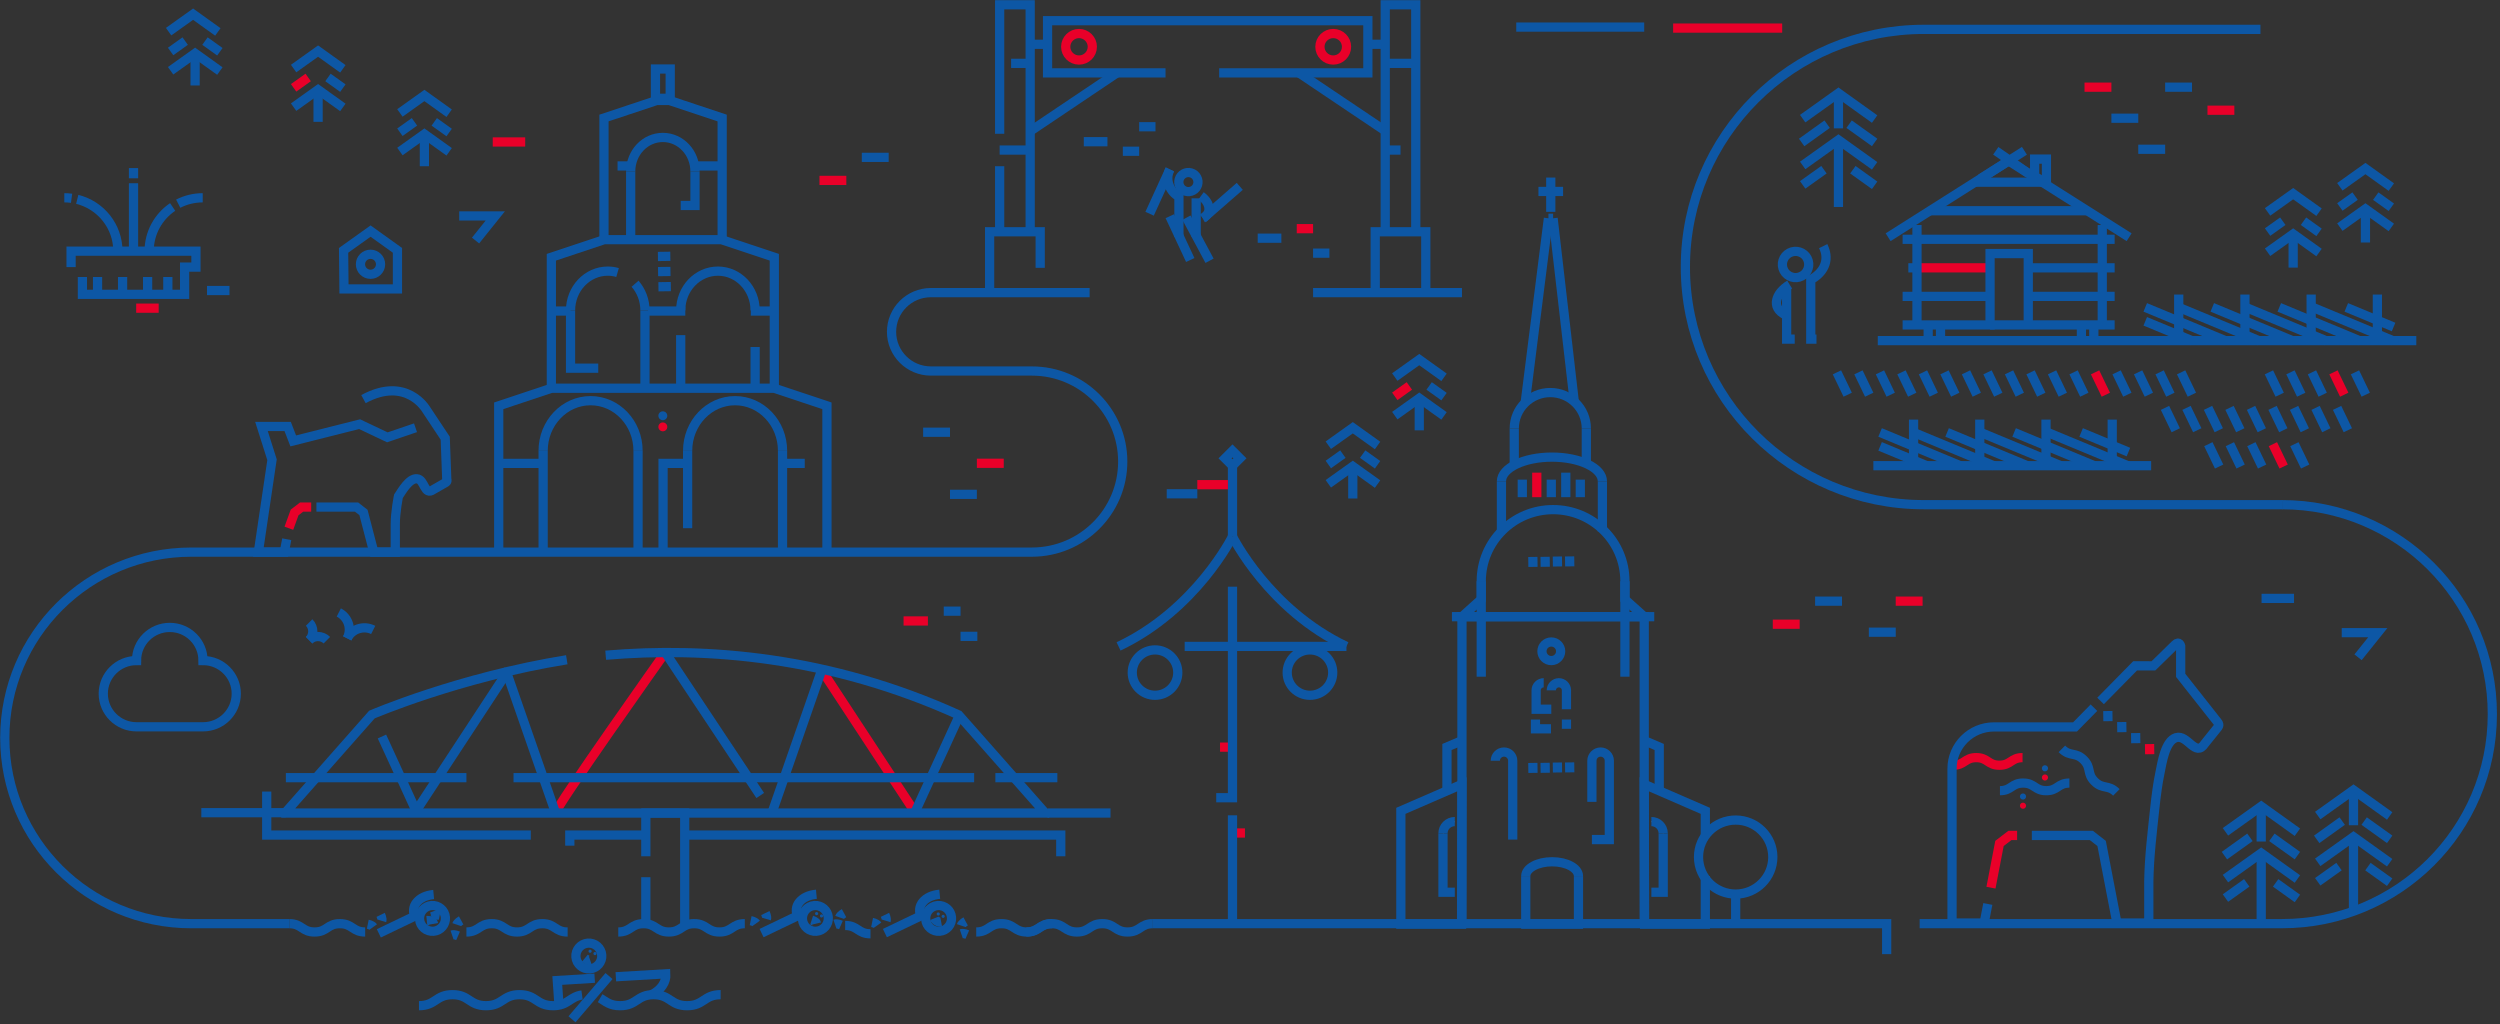 <?xml version="1.0" encoding="UTF-8"?>
<svg width="542px" height="222px" viewBox="0 0 542 222" version="1.1" xmlns="http://www.w3.org/2000/svg" xmlns:xlink="http://www.w3.org/1999/xlink">
    <rect x="0" y="0" width="542" height="222" fill="#333333" stroke="none"/>
    <!-- Generator: Sketch 63 (92445) - https://sketch.com -->
    <title>om-dalarna</title>
    <desc>Created with Sketch.</desc>
    <g id="Visual-design" stroke="none" stroke-width="1" fill="none" fill-rule="evenodd">
        <g id="Om-oss-dalarna" transform="translate(-716, -708)">
            <g id="om-dalarna" transform="translate(717, 709)">
                <g id="Group-414">
                    <path d="M28.598,142.208 C24.618,142.208 21.39,145.422 21.39,149.389 C21.39,153.355 24.618,156.57 28.598,156.57 L43.014,156.57 C46.995,156.57 50.222,153.355 50.222,149.389 C50.222,145.422 46.995,142.208 43.014,142.208 C43.014,138.242 39.787,135.026 35.806,135.026 C31.825,135.026 28.598,138.242 28.598,142.208 Z" id="Stroke-1" stroke="#0D57A5" stroke-width="2"></path>
                    <line x1="177.11" y1="144.233" x2="197.477" y2="175.264" id="Stroke-2" stroke="#E90029" stroke-width="2"></line>
                    <path d="M119.458,175.264 C119.159,174.407 143.23,140.469 143.23,140.469" id="Stroke-3" stroke="#E90029" stroke-width="2"></path>
                    <path d="M130.313,141.053 C152.042,139.195 178.85,141.294 206.836,153.993 L225.484,175.117 L225.484,175.264 L60.976,175.264 L60.976,175.043 L79.624,153.92 C79.624,153.92 98.449,145.815 121.881,142.034" id="Stroke-4" stroke="#0D57A5" stroke-width="2"></path>
                    <line x1="89.422" y1="175.264" x2="81.807" y2="158.674" id="Stroke-5" stroke="#0D57A5" stroke-width="2"></line>
                    <line x1="88.905" y1="175.264" x2="109.272" y2="144.233" id="Stroke-6" stroke="#0D57A5" stroke-width="2"></line>
                    <line x1="197.286" y1="175.264" x2="207.084" y2="153.92" id="Stroke-7" stroke="#0D57A5" stroke-width="2"></line>
                    <line x1="108.692" y1="144.361" x2="119.458" y2="175.264" id="Stroke-8" stroke="#0D57A5" stroke-width="2"></line>
                    <line x1="166.345" y1="175.264" x2="177.11" y2="144.361" id="Stroke-9" stroke="#0D57A5" stroke-width="2"></line>
                    <line x1="143.23" y1="140.469" x2="163.819" y2="171.462" id="Stroke-10" stroke="#0D57A5" stroke-width="2"></line>
                    <line x1="110.331" y1="167.599" x2="210.195" y2="167.599" id="Stroke-11" stroke="#0D57A5" stroke-width="2"></line>
                    <line x1="60.976" y1="167.599" x2="100.12" y2="167.599" id="Stroke-12" stroke="#0D57A5" stroke-width="2"></line>
                    <polyline id="Stroke-13" stroke="#0D57A5" stroke-width="2" points="139.013 184.643 139.013 175.264 147.446 175.264 147.446 199.496"></polyline>
                    <line x1="139.013" y1="199.496" x2="139.013" y2="189.18" id="Stroke-14" stroke="#0D57A5" stroke-width="2"></line>
                    <path d="M210.646,201.056 C213.388,201.056 213.388,199.252 216.13,199.252 C218.873,199.252 218.873,201.056 221.616,201.056 C224.358,201.056 224.358,199.252 227.101,199.252" id="Stroke-15" stroke="#0D57A5" stroke-width="2"></path>
                    <path d="M182.237,199.644 C184.98,199.644 184.98,201.447 187.722,201.447" id="Stroke-16" stroke="#0D57A5" stroke-width="2"></path>
                    <path d="M61.716,199.252 C64.459,199.252 64.459,201.056 67.202,201.056 C69.944,201.056 69.944,199.252 72.686,199.252 C75.429,199.252 75.429,201.056 78.173,201.056" id="Stroke-17" stroke="#0D57A5" stroke-width="2"></path>
                    <path d="M100.12,201.056 C102.862,201.056 102.862,199.252 105.605,199.252 C108.348,199.252 108.348,201.056 111.091,201.056 C113.834,201.056 113.834,199.252 116.577,199.252 C119.321,199.252 119.321,201.056 122.065,201.056" id="Stroke-18" stroke="#0D57A5" stroke-width="2"></path>
                    <path d="M221.513,201.056 C224.255,201.056 224.255,199.252 226.998,199.252 C229.741,199.252 229.741,201.056 232.484,201.056 C235.227,201.056 235.227,199.252 237.97,199.252 C240.714,199.252 240.714,201.056 243.458,201.056 C246.201,201.056 246.201,199.252 248.945,199.252" id="Stroke-19" stroke="#0D57A5" stroke-width="2"></path>
                    <path d="M133.038,201.056 C135.781,201.056 135.781,199.252 138.523,199.252 C141.266,199.252 141.266,201.056 144.009,201.056 C146.752,201.056 146.752,199.252 149.496,199.252 C152.24,199.252 152.24,201.056 154.983,201.056 C157.727,201.056 157.727,199.252 160.471,199.252" id="Stroke-20" stroke="#0D57A5" stroke-width="2"></path>
                    <path d="M172.974,198.333 C173.098,199.872 174.453,201.02 175.997,200.896 C177.542,200.772 178.694,199.422 178.57,197.884 C178.445,196.345 177.09,195.197 175.546,195.321 C174.002,195.445 172.849,196.794 172.974,198.333 Z" id="Stroke-21" stroke="#0D57A5" stroke-width="2"></path>
                    <path d="M176.777,197.485 C176.723,197.665 176.826,197.855 177.007,197.909 C177.188,197.962 177.378,197.86 177.433,197.68 C177.487,197.499 177.384,197.31 177.203,197.256 C177.022,197.202 176.832,197.305 176.777,197.485" id="Fill-22" fill="#0D57A5"></path>
                    <path d="M175.715,196.971 C175.661,197.151 175.764,197.341 175.945,197.395 C176.125,197.449 176.316,197.347 176.37,197.167 C176.424,196.986 176.321,196.796 176.14,196.742 C175.959,196.688 175.769,196.791 175.715,196.971" id="Fill-23" fill="#0D57A5"></path>
                    <path d="M203.148,197.569 C203.093,197.749 203.196,197.939 203.377,197.993 C203.559,198.046 203.749,197.944 203.803,197.764 C203.857,197.583 203.754,197.394 203.573,197.34 C203.392,197.286 203.202,197.389 203.148,197.569" id="Fill-24" fill="#0D57A5"></path>
                    <path d="M202.086,197.055 C202.031,197.235 202.134,197.425 202.315,197.479 C202.496,197.533 202.687,197.43 202.741,197.25 C202.795,197.07 202.692,196.88 202.511,196.826 C202.33,196.772 202.139,196.875 202.086,197.055" id="Fill-25" fill="#0D57A5"></path>
                    <path d="M161.744,198.592 C161.744,198.592 162.627,198.772 162.927,199.189" id="Stroke-26" stroke="#0D57A5" stroke-width="2"></path>
                    <path d="M164.928,196.949 C164.928,196.949 165.323,197.756 165.174,198.247" id="Stroke-27" stroke="#0D57A5" stroke-width="2"></path>
                    <path d="M181.318,199.543 C181.318,199.543 180.494,199.18 180.006,199.347" id="Stroke-28" stroke="#0D57A5" stroke-width="2"></path>
                    <path d="M181.984,196.974 C181.984,196.974 181.193,197.405 181.029,197.891" id="Stroke-29" stroke="#0D57A5" stroke-width="2"></path>
                    <path d="M199.695,198.333 C199.819,199.872 201.173,201.02 202.718,200.896 C204.262,200.772 205.415,199.422 205.29,197.884 C205.166,196.345 203.811,195.197 202.267,195.321 C200.722,195.445 199.57,196.794 199.695,198.333 Z" id="Stroke-30" stroke="#0D57A5" stroke-width="2"></path>
                    <line x1="199.341" y1="197.213" x2="190.847" y2="201.291" id="Stroke-31" stroke="#0D57A5" stroke-width="2"></line>
                    <path d="M202.733,192.873 C201.059,193.032 199.817,193.65 199.063,194.553 C198.372,195.381 197.995,196.645 198.956,198.259" id="Stroke-32" stroke="#0D57A5" stroke-width="2"></path>
                    <line x1="172.603" y1="197.213" x2="164.109" y2="201.291" id="Stroke-33" stroke="#0D57A5" stroke-width="2"></line>
                    <path d="M175.995,192.873 C174.321,193.032 173.079,193.65 172.325,194.553 C171.634,195.381 171.257,196.645 172.219,198.259" id="Stroke-34" stroke="#0D57A5" stroke-width="2"></path>
                    <path d="M203.052,198.906 C202.794,198.955 202.476,198.891 202.179,198.73 C201.882,198.568 201.655,198.337 201.558,198.093" id="Stroke-35" stroke="#0D57A5" stroke-width="2"></path>
                    <path d="M188.071,198.984 C188.071,198.984 188.954,199.163 189.254,199.581" id="Stroke-36" stroke="#0D57A5" stroke-width="2"></path>
                    <path d="M190.863,197.34 C190.863,197.34 191.257,198.148 191.108,198.639" id="Stroke-37" stroke="#0D57A5" stroke-width="2"></path>
                    <path d="M208.707,201.622 C208.707,201.622 207.883,201.259 207.396,201.426" id="Stroke-38" stroke="#0D57A5" stroke-width="2"></path>
                    <path d="M208.35,198.754 C208.35,198.754 207.56,199.184 207.396,199.671" id="Stroke-39" stroke="#0D57A5" stroke-width="2"></path>
                    <path d="M89.965,198.333 C90.09,199.872 91.445,201.02 92.99,200.896 C94.534,200.772 95.686,199.422 95.562,197.884 C95.437,196.345 94.083,195.197 92.538,195.321 C90.994,195.445 89.841,196.794 89.965,198.333 Z" id="Stroke-40" stroke="#0D57A5" stroke-width="2"></path>
                    <path d="M93.419,197.922 C93.365,198.102 93.468,198.292 93.649,198.346 C93.83,198.4 94.02,198.298 94.075,198.117 C94.129,197.937 94.026,197.747 93.845,197.693 C93.664,197.639 93.474,197.742 93.419,197.922" id="Fill-41" fill="#0D57A5"></path>
                    <path d="M92.403,197.322 C92.349,197.502 92.452,197.692 92.632,197.746 C92.814,197.799 93.004,197.697 93.058,197.517 C93.112,197.336 93.009,197.147 92.829,197.093 C92.648,197.039 92.457,197.141 92.403,197.322" id="Fill-42" fill="#0D57A5"></path>
                    <path d="M78.736,199.376 C78.736,199.376 79.619,199.555 79.92,199.972" id="Stroke-43" stroke="#0D57A5" stroke-width="2"></path>
                    <path d="M81.527,197.34 C81.527,197.34 81.922,198.148 81.772,198.639" id="Stroke-44" stroke="#0D57A5" stroke-width="2"></path>
                    <path d="M98.31,201.894 C98.31,201.894 97.486,201.531 96.998,201.698" id="Stroke-45" stroke="#0D57A5" stroke-width="2"></path>
                    <path d="M98.976,198.541 C98.976,198.541 98.186,198.972 98.021,199.459" id="Stroke-46" stroke="#0D57A5" stroke-width="2"></path>
                    <line x1="226.114" y1="175.264" x2="239.758" y2="175.264" id="Stroke-47" stroke="#0D57A5" stroke-width="2"></line>
                    <line x1="60.976" y1="175.19" x2="42.646" y2="175.19" id="Stroke-48" stroke="#0D57A5" stroke-width="2"></line>
                    <polyline id="Stroke-49" stroke="#0D57A5" stroke-width="2" points="147.446 180.039 228.976 180.039 228.976 184.643"></polyline>
                    <polyline id="Stroke-50" stroke="#0D57A5" stroke-width="2" points="114.075 180.039 56.824 180.039 56.824 170.611"></polyline>
                    <polyline id="Stroke-51" stroke="#0D57A5" stroke-width="2" points="138.354 180.039 122.534 180.039 122.534 182.341"></polyline>
                    <path d="M174.963,198.485 C174.963,198.485 175.942,198.799 176.042,199.212" id="Stroke-52" stroke="#0D57A5" stroke-width="2"></path>
                    <path d="M123.862,206.488 C123.987,208.026 125.342,209.175 126.886,209.051 C128.43,208.927 129.583,207.577 129.458,206.038 C129.334,204.5 127.979,203.351 126.435,203.475 C124.891,203.599 123.737,204.949 123.862,206.488 Z" id="Stroke-53" stroke="#0D57A5" stroke-width="2"></path>
                    <path d="M127.665,205.64 C127.611,205.82 127.714,206.01 127.895,206.064 C128.076,206.117 128.266,206.015 128.321,205.835 C128.375,205.654 128.272,205.465 128.091,205.411 C127.91,205.357 127.72,205.46 127.665,205.64" id="Fill-54" fill="#0D57A5"></path>
                    <path d="M126.603,205.126 C126.549,205.306 126.652,205.496 126.833,205.55 C127.014,205.604 127.204,205.502 127.259,205.321 C127.312,205.141 127.209,204.951 127.029,204.897 C126.848,204.843 126.657,204.946 126.603,205.126" id="Fill-55" fill="#0D57A5"></path>
                    <path d="M125.795,206.743 C125.795,206.743 126.583,207.4 126.988,207.264" id="Stroke-56" stroke="#0D57A5" stroke-width="2"></path>
                    <path d="M91.531,198.575 C91.531,198.575 92.868,198.439 93.017,199.285" id="Stroke-57" stroke="#0D57A5" stroke-width="2"></path>
                    <polyline id="Stroke-58" stroke="#0D57A5" stroke-width="2" points="93.188 196.483 93.474 197.263 94.337 197.419"></polyline>
                    <line x1="89.626" y1="197.27" x2="81.131" y2="201.348" id="Stroke-59" stroke="#0D57A5" stroke-width="2"></line>
                    <path d="M93.017,192.931 C91.343,193.089 90.101,193.707 89.347,194.61 C88.656,195.438 88.279,196.702 89.24,198.316" id="Stroke-60" stroke="#0D57A5" stroke-width="2"></path>
                    <path d="M66.019,137.792 C67.081,136.734 67.081,135.02 66.019,133.962" id="Stroke-61" stroke="#0D57A5" stroke-width="2"></path>
                    <path d="M69.863,137.792 C68.801,136.734 67.081,136.734 66.019,137.792" id="Stroke-62" stroke="#0D57A5" stroke-width="2"></path>
                    <path d="M74.278,137.393 C75.328,135.341 74.509,132.83 72.45,131.783" id="Stroke-63" stroke="#0D57A5" stroke-width="2"></path>
                    <path d="M79.908,135.572 C77.848,134.526 75.327,135.341 74.277,137.393" id="Stroke-64" stroke="#0D57A5" stroke-width="2"></path>
                    <line x1="214.795" y1="167.599" x2="228.231" y2="167.599" id="Stroke-65" stroke="#0D57A5" stroke-width="2"></line>
                    <polyline id="Stroke-66" stroke="#0D57A5" stroke-width="2" points="127.927 211.075 119.819 211.575 120.187 216.898"></polyline>
                    <path d="M140.24,214.661 C142.332,213.645 143.47,211.899 143.354,210.122 L132.513,210.762" id="Stroke-67" stroke="#0D57A5" stroke-width="2"></path>
                    <path d="M129.107,215.401 C130.314,216.101 131.165,217.035 133.436,217.035 C137.069,217.035 137.069,214.645 140.702,214.645 C144.334,214.645 144.334,217.035 147.967,217.035 C151.6,217.035 151.6,214.645 155.233,214.645" id="Stroke-68" stroke="#0D57A5" stroke-width="2"></path>
                    <path d="M89.834,217.034 C93.468,217.034 93.468,214.645 97.102,214.645 C100.736,214.645 100.735,217.034 104.369,217.034 C108.003,217.034 108.003,214.645 111.637,214.645 C115.27,214.645 115.27,217.034 118.903,217.034 C122.174,217.034 122.5,215.097 125.185,214.711" id="Stroke-69" stroke="#0D57A5" stroke-width="2"></path>
                    <line x1="194.893" y1="133.623" x2="200.168" y2="133.623" id="Stroke-70" stroke="#E90029" stroke-width="2"></line>
                    <line x1="203.604" y1="131.498" x2="207.246" y2="131.498" id="Stroke-71" stroke="#0D57A5" stroke-width="2"></line>
                    <line x1="207.246" y1="136.962" x2="210.887" y2="136.962" id="Stroke-72" stroke="#0D57A5" stroke-width="2"></line>
                    <polyline id="Stroke-73" stroke="#0D57A5" stroke-width="2" points="248.945 199.247 408.028 199.248 408.028 205.85"></polyline>
                    <polyline id="Stroke-74" stroke="#0D57A5" stroke-width="2" points="315.953 198.691 315.953 132.696 355.465 132.696 355.465 198.691"></polyline>
                    <polyline id="Stroke-75" stroke="#0D57A5" stroke-width="2" points="358.719 170.446 358.719 160.946 355.465 159.557"></polyline>
                    <line x1="313.779" y1="132.696" x2="357.64" y2="132.696" id="Stroke-76" stroke="#0D57A5" stroke-width="2"></line>
                    <polyline id="Stroke-77" stroke="#0D57A5" stroke-width="2" points="315.953 132.696 320.137 128.938 320.137 125.001"></polyline>
                    <polyline id="Stroke-78" stroke="#0D57A5" stroke-width="2" points="355.465 132.696 351.282 128.938 351.282 125.001"></polyline>
                    <path d="M351.281,125.001 C351.281,116.433 344.31,109.487 335.709,109.487 C327.109,109.487 320.137,116.433 320.137,125.001" id="Stroke-79" stroke="#0D57A5" stroke-width="2"></path>
                    <line x1="324.514" y1="114.223" x2="324.514" y2="103.351" id="Stroke-80" stroke="#0D57A5" stroke-width="2"></line>
                    <line x1="346.401" y1="114.223" x2="346.401" y2="103.351" id="Stroke-81" stroke="#0D57A5" stroke-width="2"></line>
                    <path d="M324.514,103.35 C324.514,100.451 329.413,98.102 335.457,98.102 C341.501,98.102 346.4,100.451 346.4,103.35" id="Stroke-82" stroke="#0D57A5" stroke-width="2"></path>
                    <line x1="327.292" y1="99.857" x2="327.292" y2="91.888" id="Stroke-83" stroke="#0D57A5" stroke-width="2"></line>
                    <line x1="342.914" y1="99.857" x2="342.914" y2="91.888" id="Stroke-84" stroke="#0D57A5" stroke-width="2"></line>
                    <line x1="335.708" y1="46.326" x2="340.34" y2="86.386" id="Stroke-85" stroke="#0D57A5" stroke-width="2"></line>
                    <line x1="334.701" y1="46.326" x2="329.649" y2="86.386" id="Stroke-86" stroke="#0D57A5" stroke-width="2"></line>
                    <line x1="334.701" y1="46.326" x2="335.709" y2="46.326" id="Stroke-87" stroke="#0D57A5" stroke-width="2"></line>
                    <line x1="335.205" y1="44.93" x2="335.205" y2="37.496" id="Stroke-88" stroke="#0D57A5" stroke-width="2"></line>
                    <line x1="332.534" y1="40.506" x2="337.876" y2="40.506" id="Stroke-89" stroke="#0D57A5" stroke-width="2"></line>
                    <polyline id="Stroke-90" stroke="#0D57A5" stroke-width="2" points="341.211 188.941 341.211 199.364 329.783 199.364 329.783 188.941"></polyline>
                    <path d="M329.783,188.941 C329.783,187.223 332.341,185.83 335.497,185.83 C338.652,185.83 341.211,187.223 341.211,188.941" id="Stroke-91" stroke="#0D57A5" stroke-width="2"></path>
                    <polyline id="Stroke-92" stroke="#0D57A5" stroke-width="2" points="368.713 188.94 368.713 199.365 355.55 199.365 355.465 169.031 368.713 174.79 368.713 180.191"></polyline>
                    <path d="M342.914,91.888 C342.914,87.59 339.417,84.106 335.103,84.106 C330.789,84.106 327.292,87.59 327.292,91.888" id="Stroke-93" stroke="#0D57A5" stroke-width="2"></path>
                    <path d="M344.124,181.019 L347.901,181.019 L347.901,163.922 C347.901,162.888 347.051,162.041 346.013,162.041 C344.974,162.041 344.124,162.888 344.124,163.922 L344.124,172.838" id="Stroke-94" stroke="#0D57A5" stroke-width="2"></path>
                    <path d="M323.181,163.922 C323.181,162.887 324.03,162.041 325.069,162.041 C326.108,162.041 326.958,162.887 326.958,163.922 L326.958,181.019" id="Stroke-95" stroke="#0D57A5" stroke-width="2"></path>
                    <line x1="339.323" y1="121.79" x2="339.292" y2="119.629" id="Stroke-96" stroke="#0D57A5" stroke-width="2"></line>
                    <line x1="336.666" y1="121.814" x2="336.635" y2="119.653" id="Stroke-97" stroke="#0D57A5" stroke-width="2"></line>
                    <line x1="334.008" y1="121.878" x2="333.977" y2="119.717" id="Stroke-98" stroke="#0D57A5" stroke-width="2"></line>
                    <line x1="331.35" y1="121.903" x2="331.32" y2="119.742" id="Stroke-99" stroke="#0D57A5" stroke-width="2"></line>
                    <line x1="339.323" y1="166.45" x2="339.292" y2="164.289" id="Stroke-100" stroke="#0D57A5" stroke-width="2"></line>
                    <line x1="336.666" y1="166.474" x2="336.635" y2="164.313" id="Stroke-101" stroke="#0D57A5" stroke-width="2"></line>
                    <line x1="334.008" y1="166.538" x2="333.977" y2="164.377" id="Stroke-102" stroke="#0D57A5" stroke-width="2"></line>
                    <line x1="331.35" y1="166.562" x2="331.32" y2="164.401" id="Stroke-103" stroke="#0D57A5" stroke-width="2"></line>
                    <line x1="338.609" y1="154.995" x2="338.609" y2="157.007" id="Stroke-104" stroke="#0D57A5" stroke-width="2"></line>
                    <polyline id="Stroke-105" stroke="#0D57A5" stroke-width="2" points="335.248 157.007 331.888 157.007 331.888 154.995"></polyline>
                    <path d="M335.321,148.661 C335.321,147.761 336.061,147.024 336.965,147.024 C337.868,147.024 338.608,147.761 338.608,148.661 L338.608,152.762" id="Stroke-106" stroke="#0D57A5" stroke-width="2"></path>
                    <path d="M335.321,152.762 L332.034,152.762 L332.034,148.661 C332.034,147.76 332.774,147.024 333.678,147.024" id="Stroke-107" stroke="#0D57A5" stroke-width="2"></path>
                    <path d="M337.349,140.198 C337.349,139.085 336.441,138.181 335.321,138.181 C334.202,138.181 333.293,139.085 333.293,140.198 C333.293,141.311 334.202,142.215 335.321,142.215 C336.441,142.215 337.349,141.311 337.349,140.198 Z" id="Stroke-108" stroke="#0D57A5" stroke-width="2"></path>
                    <line x1="351.281" y1="145.706" x2="351.281" y2="124.983" id="Stroke-109" stroke="#0D57A5" stroke-width="2"></line>
                    <line x1="320.137" y1="145.706" x2="320.137" y2="124.983" id="Stroke-110" stroke="#0D57A5" stroke-width="2"></line>
                    <line x1="332.177" y1="106.79" x2="332.177" y2="101.473" id="Stroke-111" stroke="#E90029" stroke-width="2"></line>
                    <line x1="329.033" y1="106.79" x2="329.033" y2="102.981" id="Stroke-112" stroke="#0D57A5" stroke-width="2"></line>
                    <line x1="335.321" y1="106.79" x2="335.321" y2="102.981" id="Stroke-113" stroke="#0D57A5" stroke-width="2"></line>
                    <line x1="338.464" y1="106.79" x2="338.464" y2="101.473" id="Stroke-114" stroke="#0D57A5" stroke-width="2"></line>
                    <line x1="341.609" y1="106.79" x2="341.609" y2="102.981" id="Stroke-115" stroke="#0D57A5" stroke-width="2"></line>
                    <line x1="375.294" y1="192.836" x2="375.294" y2="199.442" id="Stroke-116" stroke="#0D57A5" stroke-width="2"></line>
                    <path d="M383.347,184.812 C383.347,189.243 379.742,192.836 375.294,192.836 C373.163,192.836 371.226,192.012 369.786,190.667 C368.219,189.203 367.24,187.122 367.24,184.812 C367.24,180.38 370.845,176.788 375.294,176.788 C379.742,176.788 383.347,180.38 383.347,184.812 Z" id="Stroke-117" stroke="#0D57A5" stroke-width="2"></path>
                    <polyline id="Stroke-118" stroke="#0D57A5" stroke-width="2" points="357.018 192.438 359.582 192.438 359.582 179.673"></polyline>
                    <path d="M359.582,179.672 C359.582,178.262 358.434,177.118 357.018,177.118" id="Fill-119" fill="#F2F2F2"></path>
                    <path d="M359.582,179.672 C359.582,178.262 358.434,177.118 357.018,177.118" id="Stroke-120" stroke="#0D57A5" stroke-width="2"></path>
                    <polyline id="Stroke-121" stroke="#0D57A5" stroke-width="2" points="312.7 170.134 312.7 160.946 315.954 159.557"></polyline>
                    <polygon id="Stroke-122" stroke="#0D57A5" stroke-width="2" points="315.953 169.031 302.705 174.79 302.705 199.366 315.868 199.366"></polygon>
                    <polyline id="Stroke-123" stroke="#0D57A5" stroke-width="2" points="314.4 192.438 311.837 192.438 311.837 179.673"></polyline>
                    <path d="M311.836,179.672 C311.836,178.262 312.984,177.118 314.4,177.118" id="Fill-124" fill="#F2F2F2"></path>
                    <path d="M311.836,179.672 C311.836,178.262 312.984,177.118 314.4,177.118" id="Stroke-125" stroke="#0D57A5" stroke-width="2"></path>
                    <line x1="456.004" y1="155.35" x2="455.975" y2="153.151" id="Stroke-126" stroke="#0D57A5" stroke-width="2"></line>
                    <line x1="459.02" y1="157.737" x2="458.992" y2="155.538" id="Stroke-127" stroke="#0D57A5" stroke-width="2"></line>
                    <line x1="462.036" y1="160.125" x2="462.008" y2="157.926" id="Stroke-128" stroke="#0D57A5" stroke-width="2"></line>
                    <line x1="465.053" y1="162.513" x2="465.024" y2="160.313" id="Stroke-129" stroke="#E90029" stroke-width="2"></line>
                    <path d="M422.433,164.903 C424.942,164.903 424.942,163.253 427.451,163.253 C429.96,163.253 429.96,164.903 432.47,164.903 C434.979,164.903 434.979,163.253 437.488,163.253" id="Stroke-130" stroke="#E90029" stroke-width="2"></path>
                    <path d="M432.59,170.419 C435.099,170.419 435.099,168.768 437.608,168.768 C440.118,168.768 440.118,170.419 442.627,170.419 C445.136,170.419 445.136,168.768 447.646,168.768" id="Stroke-131" stroke="#0D57A5" stroke-width="2"></path>
                    <path d="M446.013,161.355 C447.787,163.122 448.958,161.955 450.732,163.723 C452.507,165.491 451.336,166.658 453.11,168.426 C454.884,170.194 456.055,169.027 457.829,170.794" id="Stroke-132" stroke="#0D57A5" stroke-width="2"></path>
                    <path d="M429.961,194.979 L429.164,199.116 L427.16,199.116 L422.201,199.116 L422.201,165.651 C422.201,160.65 426.27,156.596 431.29,156.596 L448.866,156.596 L452.97,152.425" id="Stroke-133" stroke="#0D57A5" stroke-width="2"></path>
                    <polyline id="Stroke-134" stroke="#E90029" stroke-width="2" points="436.31 180.12 434.751 180.12 432.487 181.857 430.641 191.447"></polyline>
                    <path d="M454.402,150.967 L461.897,143.35 L464.991,143.356 L465.861,143.356 C465.861,143.356 469.656,139.662 470.562,138.759 C471.468,137.857 471.769,139.038 471.769,139.038 L471.769,145.413 L479.768,155.552 C480.372,156.239 479.768,156.755 479.768,156.755 L477.009,160.192 C474.976,163.356 473.275,158.132 470.755,158.925 C468.407,159.665 467.736,164.358 467.325,166.313 C466.786,168.879 466.449,171.481 466.173,174.087 C465.605,179.437 464.932,184.785 464.859,190.165 L464.859,199.116 L457.954,199.116 L454.631,181.857 L452.401,180.12 L439.502,180.12" id="Stroke-135" stroke="#0D57A5" stroke-width="2"></path>
                    <path d="M437.585,174.344 C437.217,174.344 436.918,174.046 436.918,173.68 C436.918,173.313 437.217,173.015 437.585,173.015 C437.953,173.015 438.251,173.313 438.251,173.68 C438.251,174.046 437.953,174.344 437.585,174.344" id="Fill-136" fill="#E90029"></path>
                    <path d="M437.585,172.349 C437.217,172.349 436.918,172.051 436.918,171.685 C436.918,171.318 437.217,171.021 437.585,171.021 C437.953,171.021 438.251,171.318 438.251,171.685 C438.251,172.051 437.953,172.349 437.585,172.349" id="Fill-137" fill="#0D57A5"></path>
                    <path d="M442.347,168.226 C441.979,168.226 441.681,167.929 441.681,167.562 C441.681,167.196 441.979,166.898 442.347,166.898 C442.715,166.898 443.014,167.196 443.014,167.562 C443.014,167.929 442.715,168.226 442.347,168.226" id="Fill-138" fill="#E90029"></path>
                    <path d="M442.347,166.231 C441.979,166.231 441.681,165.934 441.681,165.567 C441.681,165.2 441.979,164.903 442.347,164.903 C442.715,164.903 443.014,165.2 443.014,165.567 C443.014,165.934 442.715,166.231 442.347,166.231" id="Fill-139" fill="#0D57A5"></path>
                    <path d="M415.18,199.247 L493.752,199.247 C518.925,199.247 539.338,178.914 539.338,153.831 C539.338,128.749 518.925,108.416 493.752,108.416" id="Stroke-140" stroke="#0D57A5" stroke-width="2"></path>
                    <path d="M493.825,108.416 L416.108,108.416 C387.545,108.416 364.39,85.347 364.39,56.89 C364.39,28.433 387.545,5.364 416.108,5.364 L489.062,5.364" id="Stroke-141" stroke="#0D57A5" stroke-width="2"></path>
                    <line x1="255.836" y1="139.141" x2="290.906" y2="139.141" id="Stroke-142" stroke="#0D57A5" stroke-width="2"></line>
                    <path d="M266.204,115.313 C266.204,115.313 258.341,131.181 241.502,139.141" id="Stroke-143" stroke="#0D57A5" stroke-width="2"></path>
                    <path d="M266.204,115.313 C266.204,115.313 274.067,131.181 290.906,139.141" id="Stroke-144" stroke="#0D57A5" stroke-width="2"></path>
                    <path d="M244.473,144.817 C244.473,147.532 246.685,149.735 249.409,149.735 C252.133,149.735 254.345,147.532 254.345,144.817 C254.345,142.103 252.133,139.9 249.409,139.9 C246.685,139.9 244.473,142.103 244.473,144.817 Z" id="Stroke-145" stroke="#0D57A5" stroke-width="2"></path>
                    <path d="M278.063,144.817 C278.063,147.532 280.275,149.735 282.999,149.735 C285.723,149.735 287.935,147.532 287.935,144.817 C287.935,142.103 285.723,139.9 282.999,139.9 C280.275,139.9 278.063,142.103 278.063,144.817 Z" id="Stroke-146" stroke="#0D57A5" stroke-width="2"></path>
                    <line x1="266.204" y1="160.974" x2="263.503" y2="160.975" id="Stroke-147" stroke="#E90029" stroke-width="2"></line>
                    <line x1="266.204" y1="179.593" x2="268.907" y2="179.593" id="Stroke-148" stroke="#E90029" stroke-width="2"></line>
                    <line x1="266.204" y1="115.313" x2="266.204" y2="99.975" id="Stroke-149" stroke="#0D57A5" stroke-width="2"></line>
                    <line x1="265.21" y1="104.078" x2="258.577" y2="104.078" id="Stroke-150" stroke="#E90029" stroke-width="2"></line>
                    <line x1="258.577" y1="106.054" x2="251.944" y2="106.054" id="Stroke-151" stroke="#0D57A5" stroke-width="2"></line>
                    <polygon id="Stroke-152" stroke="#0D57A5" stroke-width="2" points="267.822 98.364 266.204 99.975 264.587 98.364 266.204 96.753"></polygon>
                    <polyline id="Stroke-153" stroke="#0D57A5" stroke-width="2" points="266.204 126.196 266.204 171.946 262.674 171.946"></polyline>
                    <line x1="266.204" y1="199.131" x2="266.204" y2="175.756" id="Stroke-154" stroke="#0D57A5" stroke-width="2"></line>
                    <line x1="448.549" y1="79.724" x2="450.881" y2="84.571" id="Stroke-155" stroke="#0D57A5" stroke-width="2"></line>
                    <line x1="453.213" y1="79.724" x2="455.545" y2="84.571" id="Stroke-156" stroke="#E90029" stroke-width="2"></line>
                    <line x1="457.877" y1="79.724" x2="460.208" y2="84.571" id="Stroke-157" stroke="#0D57A5" stroke-width="2"></line>
                    <line x1="462.54" y1="79.724" x2="464.872" y2="84.571" id="Stroke-158" stroke="#0D57A5" stroke-width="2"></line>
                    <line x1="467.204" y1="79.724" x2="469.536" y2="84.571" id="Stroke-159" stroke="#0D57A5" stroke-width="2"></line>
                    <line x1="471.868" y1="79.724" x2="474.199" y2="84.571" id="Stroke-160" stroke="#0D57A5" stroke-width="2"></line>
                    <line x1="406.575" y1="79.724" x2="408.907" y2="84.571" id="Stroke-161" stroke="#0D57A5" stroke-width="2"></line>
                    <line x1="411.239" y1="79.724" x2="413.57" y2="84.571" id="Stroke-162" stroke="#0D57A5" stroke-width="2"></line>
                    <line x1="415.902" y1="79.724" x2="418.234" y2="84.571" id="Stroke-163" stroke="#0D57A5" stroke-width="2"></line>
                    <line x1="397.248" y1="79.724" x2="399.579" y2="84.571" id="Stroke-164" stroke="#0D57A5" stroke-width="2"></line>
                    <line x1="401.911" y1="79.724" x2="404.243" y2="84.571" id="Stroke-165" stroke="#0D57A5" stroke-width="2"></line>
                    <line x1="420.566" y1="79.724" x2="422.898" y2="84.571" id="Stroke-166" stroke="#0D57A5" stroke-width="2"></line>
                    <line x1="425.23" y1="79.724" x2="427.562" y2="84.571" id="Stroke-167" stroke="#0D57A5" stroke-width="2"></line>
                    <line x1="429.894" y1="79.724" x2="432.226" y2="84.571" id="Stroke-168" stroke="#0D57A5" stroke-width="2"></line>
                    <line x1="434.558" y1="79.724" x2="436.89" y2="84.571" id="Stroke-169" stroke="#0D57A5" stroke-width="2"></line>
                    <line x1="439.221" y1="79.724" x2="441.553" y2="84.571" id="Stroke-170" stroke="#0D57A5" stroke-width="2"></line>
                    <line x1="443.885" y1="79.724" x2="446.217" y2="84.571" id="Stroke-171" stroke="#0D57A5" stroke-width="2"></line>
                    <line x1="468.37" y1="87.427" x2="470.702" y2="92.274" id="Stroke-172" stroke="#0D57A5" stroke-width="2"></line>
                    <line x1="473.034" y1="87.427" x2="475.366" y2="92.274" id="Stroke-173" stroke="#0D57A5" stroke-width="2"></line>
                    <line x1="477.697" y1="87.427" x2="480.029" y2="92.274" id="Stroke-174" stroke="#0D57A5" stroke-width="2"></line>
                    <line x1="482.361" y1="87.427" x2="484.693" y2="92.274" id="Stroke-175" stroke="#0D57A5" stroke-width="2"></line>
                    <line x1="487.025" y1="87.427" x2="489.357" y2="92.274" id="Stroke-176" stroke="#0D57A5" stroke-width="2"></line>
                    <line x1="491.689" y1="87.427" x2="494.021" y2="92.274" id="Stroke-177" stroke="#0D57A5" stroke-width="2"></line>
                    <line x1="496.353" y1="87.427" x2="498.684" y2="92.274" id="Stroke-178" stroke="#0D57A5" stroke-width="2"></line>
                    <line x1="501.016" y1="87.427" x2="503.348" y2="92.274" id="Stroke-179" stroke="#0D57A5" stroke-width="2"></line>
                    <line x1="505.68" y1="87.427" x2="508.012" y2="92.274" id="Stroke-180" stroke="#0D57A5" stroke-width="2"></line>
                    <line x1="477.77" y1="95.298" x2="480.102" y2="100.145" id="Stroke-181" stroke="#0D57A5" stroke-width="2"></line>
                    <line x1="482.434" y1="95.298" x2="484.766" y2="100.145" id="Stroke-182" stroke="#0D57A5" stroke-width="2"></line>
                    <line x1="487.097" y1="95.298" x2="489.429" y2="100.145" id="Stroke-183" stroke="#0D57A5" stroke-width="2"></line>
                    <line x1="491.761" y1="95.298" x2="494.093" y2="100.145" id="Stroke-184" stroke="#E90029" stroke-width="2"></line>
                    <line x1="496.425" y1="95.298" x2="498.757" y2="100.145" id="Stroke-185" stroke="#0D57A5" stroke-width="2"></line>
                    <line x1="490.905" y1="79.724" x2="493.236" y2="84.571" id="Stroke-186" stroke="#0D57A5" stroke-width="2"></line>
                    <line x1="495.568" y1="79.724" x2="497.9" y2="84.571" id="Stroke-187" stroke="#0D57A5" stroke-width="2"></line>
                    <line x1="500.232" y1="79.724" x2="502.564" y2="84.571" id="Stroke-188" stroke="#0D57A5" stroke-width="2"></line>
                    <line x1="504.896" y1="79.724" x2="507.228" y2="84.571" id="Stroke-189" stroke="#E90029" stroke-width="2"></line>
                    <line x1="509.559" y1="79.724" x2="511.891" y2="84.571" id="Stroke-190" stroke="#0D57A5" stroke-width="2"></line>
                    <line x1="405.144" y1="99.96" x2="465.368" y2="99.96" id="Stroke-191" stroke="#0D57A5" stroke-width="2"></line>
                    <line x1="406.604" y1="95.775" x2="416.857" y2="100.023" id="Stroke-192" stroke="#0D57A5" stroke-width="2"></line>
                    <line x1="406.604" y1="92.756" x2="424.121" y2="100.023" id="Stroke-193" stroke="#0D57A5" stroke-width="2"></line>
                    <line x1="413.868" y1="92.756" x2="431.384" y2="100.023" id="Stroke-194" stroke="#0D57A5" stroke-width="2"></line>
                    <line x1="421.132" y1="92.756" x2="438.649" y2="100.023" id="Stroke-195" stroke="#0D57A5" stroke-width="2"></line>
                    <line x1="428.396" y1="92.756" x2="445.913" y2="100.023" id="Stroke-196" stroke="#0D57A5" stroke-width="2"></line>
                    <line x1="435.66" y1="92.756" x2="453.177" y2="100.023" id="Stroke-197" stroke="#0D57A5" stroke-width="2"></line>
                    <line x1="442.924" y1="92.756" x2="460.441" y2="100.023" id="Stroke-198" stroke="#0D57A5" stroke-width="2"></line>
                    <line x1="450.188" y1="92.756" x2="460.441" y2="97.009" id="Stroke-199" stroke="#0D57A5" stroke-width="2"></line>
                    <line x1="413.861" y1="99.96" x2="413.861" y2="89.969" id="Stroke-200" stroke="#0D57A5" stroke-width="2"></line>
                    <line x1="428.216" y1="99.96" x2="428.216" y2="89.969" id="Stroke-201" stroke="#0D57A5" stroke-width="2"></line>
                    <line x1="442.571" y1="99.96" x2="442.571" y2="89.969" id="Stroke-202" stroke="#0D57A5" stroke-width="2"></line>
                    <line x1="456.927" y1="99.96" x2="456.927" y2="89.969" id="Stroke-203" stroke="#0D57A5" stroke-width="2"></line>
                    <polyline id="Stroke-204" stroke="#0D57A5" stroke-width="2" points="460.594 50.429 434.471 33.883 408.347 50.429"></polyline>
                    <line x1="428.403" y1="37.726" x2="437.895" y2="31.694" id="Stroke-205" stroke="#0D57A5" stroke-width="2"></line>
                    <line x1="438.829" y1="36.643" x2="431.684" y2="31.694" id="Stroke-206" stroke="#0D57A5" stroke-width="2"></line>
                    <line x1="411.485" y1="50.878" x2="457.455" y2="50.878" id="Stroke-207" stroke="#0D57A5" stroke-width="2"></line>
                    <line x1="417.242" y1="44.69" x2="451.533" y2="44.69" id="Stroke-208" stroke="#0D57A5" stroke-width="2"></line>
                    <line x1="427.178" y1="38.501" x2="441.762" y2="38.501" id="Stroke-209" stroke="#0D57A5" stroke-width="2"></line>
                    <line x1="430.441" y1="69.443" x2="457.455" y2="69.443" id="Stroke-210" stroke="#0D57A5" stroke-width="2"></line>
                    <line x1="438.725" y1="63.255" x2="457.455" y2="63.255" id="Stroke-211" stroke="#0D57A5" stroke-width="2"></line>
                    <line x1="411.485" y1="63.255" x2="430.441" y2="63.255" id="Stroke-212" stroke="#0D57A5" stroke-width="2"></line>
                    <line x1="438.725" y1="57.067" x2="457.455" y2="57.067" id="Stroke-213" stroke="#0D57A5" stroke-width="2"></line>
                    <line x1="414.602" y1="57.067" x2="430.441" y2="57.067" id="Stroke-214" stroke="#E90029" stroke-width="2"></line>
                    <line x1="417.029" y1="69.443" x2="417.029" y2="72.847" id="Stroke-215" stroke="#0D57A5" stroke-width="2"></line>
                    <line x1="452.941" y1="69.443" x2="452.941" y2="72.847" id="Stroke-216" stroke="#0D57A5" stroke-width="2"></line>
                    <line x1="450.249" y1="69.443" x2="450.249" y2="72.847" id="Stroke-217" stroke="#0D57A5" stroke-width="2"></line>
                    <line x1="419.706" y1="69.443" x2="419.706" y2="72.847" id="Stroke-218" stroke="#0D57A5" stroke-width="2"></line>
                    <polygon id="Stroke-219" stroke="#0D57A5" stroke-width="2" points="442.665 38.833 440.111 37.172 440.111 33.494 442.665 33.494"></polygon>
                    <line x1="454.77" y1="69.443" x2="454.77" y2="47.784" id="Stroke-220" stroke="#0D57A5" stroke-width="2"></line>
                    <line x1="414.602" y1="69.443" x2="414.602" y2="47.784" id="Stroke-221" stroke="#0D57A5" stroke-width="2"></line>
                    <line x1="406.106" y1="72.847" x2="522.856" y2="72.847" id="Stroke-222" stroke="#0D57A5" stroke-width="2"></line>
                    <polyline id="Stroke-223" stroke="#0D57A5" stroke-width="2" points="438.726 69.443 438.726 53.972 430.442 53.972 430.441 69.443 411.485 69.443"></polyline>
                    <line x1="464.092" y1="68.662" x2="474.344" y2="72.91" id="Stroke-224" stroke="#0D57A5" stroke-width="2"></line>
                    <line x1="464.092" y1="65.643" x2="481.608" y2="72.91" id="Stroke-225" stroke="#0D57A5" stroke-width="2"></line>
                    <line x1="471.356" y1="65.643" x2="488.873" y2="72.91" id="Stroke-226" stroke="#0D57A5" stroke-width="2"></line>
                    <line x1="478.62" y1="65.643" x2="496.137" y2="72.91" id="Stroke-227" stroke="#0D57A5" stroke-width="2"></line>
                    <line x1="485.884" y1="65.643" x2="503.401" y2="72.91" id="Stroke-228" stroke="#0D57A5" stroke-width="2"></line>
                    <line x1="493.148" y1="65.643" x2="510.665" y2="72.91" id="Stroke-229" stroke="#0D57A5" stroke-width="2"></line>
                    <line x1="500.412" y1="65.643" x2="517.927" y2="72.91" id="Stroke-230" stroke="#0D57A5" stroke-width="2"></line>
                    <line x1="507.676" y1="65.643" x2="517.927" y2="69.896" id="Stroke-231" stroke="#0D57A5" stroke-width="2"></line>
                    <line x1="471.348" y1="72.847" x2="471.348" y2="62.856" id="Stroke-232" stroke="#0D57A5" stroke-width="2"></line>
                    <line x1="485.704" y1="72.847" x2="485.704" y2="62.856" id="Stroke-233" stroke="#0D57A5" stroke-width="2"></line>
                    <line x1="500.059" y1="72.847" x2="500.059" y2="62.856" id="Stroke-234" stroke="#0D57A5" stroke-width="2"></line>
                    <line x1="514.415" y1="72.847" x2="514.415" y2="62.856" id="Stroke-235" stroke="#0D57A5" stroke-width="2"></line>
                    <line x1="414.602" y1="57.067" x2="412.728" y2="57.067" id="Stroke-236" stroke="#0D57A5" stroke-width="2"></line>
                    <polyline id="Stroke-237" stroke="#0D57A5" stroke-width="2" points="178.282 118.55 178.282 86.978 166.847 83.169 118.557 83.169 107.122 86.978 107.122 118.55"></polyline>
                    <line x1="116.75" y1="99.461" x2="107.122" y2="99.461" id="Stroke-238" stroke="#0D57A5" stroke-width="2"></line>
                    <polyline id="Stroke-239" stroke="#0D57A5" stroke-width="2" points="147.517 99.461 142.752 99.461 142.752 118.551"></polyline>
                    <line x1="147.575" y1="66.432" x2="139.489" y2="66.432" id="Stroke-240" stroke="#0D57A5" stroke-width="2"></line>
                    <line x1="155.563" y1="34.977" x2="149.671" y2="34.977" id="Stroke-241" stroke="#0D57A5" stroke-width="2"></line>
                    <line x1="135.833" y1="34.977" x2="132.886" y2="34.977" id="Stroke-242" stroke="#0D57A5" stroke-width="2"></line>
                    <line x1="166.873" y1="66.432" x2="161.776" y2="66.432" id="Stroke-243" stroke="#0D57A5" stroke-width="2"></line>
                    <line x1="122.693" y1="66.432" x2="118.532" y2="66.432" id="Stroke-244" stroke="#0D57A5" stroke-width="2"></line>
                    <line x1="173.468" y1="99.461" x2="168.655" y2="99.461" id="Stroke-245" stroke="#0D57A5" stroke-width="2"></line>
                    <polyline id="Stroke-246" stroke="#0D57A5" stroke-width="2" points="118.532 83.17 118.532 54.771 129.967 50.963 155.438 50.963 166.873 54.771 166.873 83.17"></polyline>
                    <polyline id="Stroke-247" stroke="#0D57A5" stroke-width="2" points="129.941 50.446 129.941 24.585 141.376 20.777 144.127 20.777 155.563 24.585 155.563 50.446"></polyline>
                    <polygon id="Stroke-249" stroke="#0D57A5" stroke-width="2" points="141.102 20.305 144.303 20.305 144.303 13.958 141.102 13.958"></polygon>
                    <line x1="116.75" y1="118.55" x2="116.75" y2="96.741" id="Stroke-250" stroke="#0D57A5" stroke-width="2"></line>
                    <line x1="137.326" y1="96.741" x2="137.326" y2="118.55" id="Stroke-251" stroke="#0D57A5" stroke-width="2"></line>
                    <path d="M116.75,96.741 C116.75,90.735 121.356,85.867 127.038,85.867 C132.72,85.867 137.326,90.735 137.326,96.741" id="Stroke-252" stroke="#0D57A5" stroke-width="2"></path>
                    <line x1="148.079" y1="113.515" x2="148.079" y2="96.741" id="Stroke-253" stroke="#0D57A5" stroke-width="2"></line>
                    <line x1="168.654" y1="96.741" x2="168.654" y2="118.55" id="Stroke-254" stroke="#0D57A5" stroke-width="2"></line>
                    <path d="M148.079,96.741 C148.079,90.735 152.685,85.867 158.367,85.867 C164.048,85.867 168.655,90.735 168.655,96.741" id="Stroke-255" stroke="#0D57A5" stroke-width="2"></path>
                    <polyline id="Stroke-256" stroke="#0D57A5" stroke-width="2" points="122.693 66.308 122.693 78.822 128.701 78.822"></polyline>
                    <line x1="138.828" y1="66.308" x2="138.828" y2="83.41" id="Stroke-257" stroke="#0D57A5" stroke-width="2"></line>
                    <path d="M136.68,60.515 C138.013,62.036 138.828,64.071 138.828,66.308" id="Stroke-258" stroke="#0D57A5" stroke-width="2"></path>
                    <path d="M122.693,66.308 C122.693,61.599 126.305,57.781 130.76,57.781 C131.496,57.781 132.209,57.885 132.887,58.081" id="Stroke-259" stroke="#0D57A5" stroke-width="2"></path>
                    <line x1="146.577" y1="83.41" x2="146.577" y2="71.656" id="Stroke-260" stroke="#0D57A5" stroke-width="2"></line>
                    <line x1="162.711" y1="74.234" x2="162.711" y2="83.41" id="Stroke-261" stroke="#0D57A5" stroke-width="2"></line>
                    <path d="M146.577,66.308 C146.577,61.599 150.189,57.781 154.644,57.781 C159.1,57.781 162.712,61.599 162.712,66.308" id="Stroke-262" stroke="#0D57A5" stroke-width="2"></path>
                    <line x1="135.734" y1="50.934" x2="135.734" y2="36.161" id="Stroke-263" stroke="#0D57A5" stroke-width="2"></line>
                    <polyline id="Stroke-264" stroke="#0D57A5" stroke-width="2" points="149.671 36.162 149.671 43.548 146.577 43.548"></polyline>
                    <path d="M135.734,36.162 C135.734,32.094 138.854,28.797 142.702,28.797 C146.551,28.797 149.671,32.094 149.671,36.162" id="Stroke-265" stroke="#0D57A5" stroke-width="2"></path>
                    <line x1="144.328" y1="54.564" x2="141.638" y2="54.602" id="Stroke-266" stroke="#0D57A5" stroke-width="2"></line>
                    <line x1="144.359" y1="57.849" x2="141.669" y2="57.887" id="Stroke-267" stroke="#0D57A5" stroke-width="2"></line>
                    <line x1="144.439" y1="61.133" x2="141.749" y2="61.171" id="Stroke-268" stroke="#0D57A5" stroke-width="2"></line>
                    <path d="M142.702,92.509 C142.169,92.509 141.737,92.078 141.737,91.547 C141.737,91.016 142.169,90.585 142.702,90.585 C143.235,90.585 143.668,91.016 143.668,91.547 C143.668,92.078 143.235,92.509 142.702,92.509" id="Fill-269" fill="#E90029"></path>
                    <path d="M142.702,90.098 C142.169,90.098 141.737,89.668 141.737,89.136 C141.737,88.605 142.169,88.175 142.702,88.175 C143.235,88.175 143.668,88.605 143.668,89.136 C143.668,89.668 143.235,90.098 142.702,90.098" id="Fill-270" fill="#0D57A5"></path>
                    <polyline id="Stroke-271" stroke="#E90029" stroke-width="2" points="66.466 108.928 64.397 108.928 62.872 110.099 61.627 113.524"></polyline>
                    <path d="M77.799,85.529 C87.123,80.462 91.372,87.745 91.372,87.745 L95.525,94 L95.857,102.895 C96.066,103.475 95.559,103.65 95.559,103.65 L92.976,105.128 C90.918,106.613 91.144,102.917 89.367,102.796 C87.71,102.682 86.128,105.461 85.385,106.587 C85.385,106.587 84.696,109.959 84.696,112.66 L84.696,118.695 L80.041,118.695 L77.801,110.1 L76.298,108.928 L67.601,108.928" id="Stroke-272" stroke="#0D57A5" stroke-width="2"></path>
                    <polyline id="Stroke-273" stroke="#0D57A5" stroke-width="2" points="61.168 115.905 60.632 118.694 59.28 118.694 55.009 118.694 57.975 98.667 55.687 91.461 61.366 91.461 62.574 94.589 76.965 90.96 82.981 93.815 89.083 91.735"></polyline>
                    <path d="M235.229,62.441 L200.816,62.441 C196.105,62.441 192.287,66.246 192.287,70.939 C192.287,75.632 196.105,79.436 200.816,79.436 L222.703,79.436 C233.586,79.436 242.408,88.226 242.408,99.068 C242.408,109.91 233.586,118.7 222.703,118.7 L195.094,118.7 L40.465,118.7 C18.138,118.7 0.039,136.732 0.039,158.976 C0.039,181.22 18.138,199.252 40.465,199.252 L61.716,199.252" id="Stroke-274" stroke="#0D57A5" stroke-width="2"></path>
                    <line x1="315.953" y1="62.441" x2="283.676" y2="62.441" id="Stroke-275" stroke="#0D57A5" stroke-width="2"></line>
                    <line x1="361.736" y1="5.09" x2="385.377" y2="5.09" id="Stroke-276" stroke="#E90029" stroke-width="2"></line>
                    <line x1="131.033" y1="210.606" x2="123.006" y2="219.981" id="Stroke-277" stroke="#0D57A5" stroke-width="2"></line>
                    <line x1="222.342" y1="27.453" x2="241.172" y2="14.801" id="Stroke-278" stroke="#0D57A5" stroke-width="2"></line>
                    <polyline id="Stroke-279" stroke="#0D57A5" stroke-width="2" points="215.723 28.003 215.723 0.039 222.341 0.039 222.341 49.246"></polyline>
                    <line x1="215.723" y1="49.246" x2="215.723" y2="35.034" id="Stroke-280" stroke="#0D57A5" stroke-width="2"></line>
                    <polyline id="Stroke-281" stroke="#0D57A5" stroke-width="2" points="213.55 62.441 213.55 49.246 224.515 49.246 224.515 57.067"></polyline>
                    <polyline id="Stroke-282" stroke="#0D57A5" stroke-width="2" points="299.32 49.246 299.32 0.039 305.938 0.039 305.938 49.246"></polyline>
                    <polyline id="Stroke-283" stroke="#0D57A5" stroke-width="2" points="297.147 62.044 297.147 49.246 308.112 49.246 308.112 62.441"></polyline>
                    <line x1="218.207" y1="12.735" x2="222.342" y2="12.735" id="Stroke-284" stroke="#0D57A5" stroke-width="2"></line>
                    <line x1="299.32" y1="12.735" x2="305.938" y2="12.735" id="Stroke-285" stroke="#0D57A5" stroke-width="2"></line>
                    <line x1="215.723" y1="31.532" x2="222.341" y2="31.532" id="Stroke-286" stroke="#0D57A5" stroke-width="2"></line>
                    <line x1="299.32" y1="31.532" x2="302.629" y2="31.532" id="Stroke-287" stroke="#0D57A5" stroke-width="2"></line>
                    <polyline id="Stroke-288" stroke="#0D57A5" stroke-width="2" points="251.687 14.801 226.109 14.801 226.109 3.484 295.552 3.484 295.552 14.801 263.314 14.801"></polyline>
                    <line x1="222.342" y1="8.601" x2="226.109" y2="8.601" id="Stroke-289" stroke="#0D57A5" stroke-width="2"></line>
                    <line x1="295.552" y1="8.601" x2="299.32" y2="8.601" id="Stroke-290" stroke="#0D57A5" stroke-width="2"></line>
                    <path d="M290.929,9.142 C290.929,7.556 289.637,6.268 288.045,6.268 C286.453,6.268 285.16,7.556 285.16,9.142 C285.16,10.728 286.453,12.016 288.045,12.016 C289.637,12.016 290.929,10.728 290.929,9.142 Z" id="Stroke-291" stroke="#E90029" stroke-width="2"></path>
                    <path d="M235.815,9.142 C235.815,7.556 234.522,6.268 232.93,6.268 C231.338,6.268 230.046,7.556 230.046,9.142 C230.046,10.728 231.338,12.016 232.93,12.016 C234.522,12.016 235.815,10.728 235.815,9.142 Z" id="Stroke-292" stroke="#E90029" stroke-width="2"></path>
                    <path d="M258.64,39.065 C258.967,37.967 258.338,36.813 257.237,36.488 C256.136,36.162 254.978,36.789 254.651,37.886 C254.325,38.983 254.954,40.138 256.054,40.463 C257.155,40.788 258.314,40.161 258.64,39.065 Z" id="Stroke-293" stroke="#0D57A5" stroke-width="2"></path>
                    <path d="M252.63,35.71 C251.472,38.06 252.691,40.642 254.593,41.646 L254.593,50.385" id="Stroke-294" stroke="#0D57A5" stroke-width="2"></path>
                    <line x1="252.609" y1="35.761" x2="248.231" y2="45.337" id="Stroke-295" stroke="#0D57A5" stroke-width="2"></line>
                    <line x1="259.831" y1="46.332" x2="267.78" y2="39.404" id="Stroke-296" stroke="#0D57A5" stroke-width="2"></line>
                    <line x1="258.332" y1="41.996" x2="258.332" y2="50.385" id="Stroke-297" stroke="#0D57A5" stroke-width="2"></line>
                    <path d="M259.376,41.476 C260.383,42.207 260.941,43.068 261.08,43.928 C261.207,44.716 260.968,45.664 259.743,46.332" id="Stroke-298" stroke="#0D57A5" stroke-width="2"></path>
                    <line x1="252.609" y1="45.878" x2="257.049" y2="55.37" id="Stroke-299" stroke="#0D57A5" stroke-width="2"></line>
                    <line x1="256.226" y1="46.19" x2="261.228" y2="55.531" id="Stroke-300" stroke="#0D57A5" stroke-width="2"></line>
                    <line x1="233.968" y1="29.722" x2="239.095" y2="29.722" id="Stroke-301" stroke="#0D57A5" stroke-width="2"></line>
                    <line x1="242.432" y1="31.787" x2="245.971" y2="31.787" id="Stroke-302" stroke="#0D57A5" stroke-width="2"></line>
                    <line x1="245.971" y1="26.477" x2="249.51" y2="26.477" id="Stroke-303" stroke="#0D57A5" stroke-width="2"></line>
                    <line x1="271.671" y1="50.639" x2="276.798" y2="50.639" id="Stroke-304" stroke="#0D57A5" stroke-width="2"></line>
                    <line x1="280.136" y1="48.574" x2="283.675" y2="48.574" id="Stroke-305" stroke="#E90029" stroke-width="2"></line>
                    <line x1="283.675" y1="53.883" x2="287.214" y2="53.883" id="Stroke-306" stroke="#0D57A5" stroke-width="2"></line>
                    <line x1="355.465" y1="4.873" x2="327.722" y2="4.873" id="Stroke-307" stroke="#0D57A5" stroke-width="2"></line>
                    <line x1="43.437" y1="7.91" x2="46.665" y2="10.223" id="Stroke-308" stroke="#0D57A5" stroke-width="2"></line>
                    <line x1="35.989" y1="10.161" x2="39.148" y2="7.908" id="Stroke-309" stroke="#0D57A5" stroke-width="2"></line>
                    <polyline id="Stroke-310" stroke="#0D57A5" stroke-width="2" points="35.989 14.344 41.296 10.559 46.665 14.406"></polyline>
                    <line x1="41.296" y1="10.559" x2="41.296" y2="17.532" id="Stroke-311" stroke="#0D57A5" stroke-width="2"></line>
                    <polyline id="Stroke-316" stroke="#0D57A5" stroke-width="2" points="62.655 13.862 67.961 10.076 73.33 13.924"></polyline>
                    <polyline id="Stroke-316" stroke="#0D57A5" stroke-width="2" points="35.554 5.862 40.861 2.076 46.23 5.924"></polyline>
                    <line x1="70.103" y1="15.794" x2="73.33" y2="18.107" id="Stroke-317" stroke="#0D57A5" stroke-width="2"></line>
                    <line x1="62.655" y1="18.045" x2="65.813" y2="15.792" id="Stroke-318" stroke="#E90029" stroke-width="2"></line>
                    <polyline id="Stroke-319" stroke="#0D57A5" stroke-width="2" points="62.655 22.229 67.961 18.443 73.33 22.291"></polyline>
                    <line x1="67.961" y1="18.443" x2="67.961" y2="25.417" id="Stroke-320" stroke="#0D57A5" stroke-width="2"></line>
                    <polyline id="Stroke-321" stroke="#0D57A5" stroke-width="2" points="85.7 23.485 91.007 19.699 96.376 23.547"></polyline>
                    <line x1="93.148" y1="25.417" x2="96.376" y2="27.73" id="Stroke-322" stroke="#0D57A5" stroke-width="2"></line>
                    <line x1="85.7" y1="27.668" x2="88.858" y2="25.415" id="Stroke-323" stroke="#0D57A5" stroke-width="2"></line>
                    <polyline id="Stroke-324" stroke="#0D57A5" stroke-width="2" points="85.7 31.852 91.007 28.066 96.376 31.914"></polyline>
                    <line x1="91.006" y1="28.066" x2="91.006" y2="35.04" id="Stroke-325" stroke="#0D57A5" stroke-width="2"></line>
                    <line x1="27.945" y1="37.651" x2="27.945" y2="35.438" id="Stroke-328" stroke="#0D57A5" stroke-width="2"></line>
                    <line x1="43.878" y1="61.985" x2="48.753" y2="61.985" id="Stroke-329" stroke="#0D57A5" stroke-width="2"></line>
                    <line x1="28.526" y1="65.811" x2="33.4" y2="65.811" id="Stroke-330" stroke="#E90029" stroke-width="2"></line>
                    <path d="M15.744,42.219 C20.805,43.467 24.558,48.023 24.558,53.452" id="Stroke-331" stroke="#0D57A5" stroke-width="2"></path>
                    <path d="M12.943,41.88 C13.477,41.88 14.003,41.916 14.518,41.986" id="Stroke-332" stroke="#0D57A5" stroke-width="2"></path>
                    <path d="M31.333,53.452 C31.333,49.467 33.354,45.953 36.431,43.871" id="Stroke-333" stroke="#0D57A5" stroke-width="2"></path>
                    <line x1="27.945" y1="53.452" x2="27.945" y2="38.726" id="Stroke-334" stroke="#0D57A5" stroke-width="2"></line>
                    <path d="M37.635,43.159 C39.227,42.342 41.034,41.88 42.948,41.88" id="Stroke-335" stroke="#0D57A5" stroke-width="2"></path>
                    <polyline id="Stroke-336" stroke="#0D57A5" stroke-width="2" points="14.411 56.907 14.411 53.452 41.479 53.452 41.479 56.907 39.024 56.907 39.024 62.812 16.866 62.812 16.866 59.057"></polyline>
                    <line x1="20.151" y1="59.057" x2="20.151" y2="62.638" id="Stroke-337" stroke="#0D57A5" stroke-width="2"></line>
                    <line x1="25.578" y1="59.057" x2="25.578" y2="62.638" id="Stroke-338" stroke="#0D57A5" stroke-width="2"></line>
                    <line x1="31.004" y1="59.057" x2="31.004" y2="62.638" id="Stroke-339" stroke="#0D57A5" stroke-width="2"></line>
                    <line x1="35.386" y1="59.057" x2="35.386" y2="62.638" id="Stroke-340" stroke="#0D57A5" stroke-width="2"></line>
                    <line x1="185.838" y1="33.113" x2="191.664" y2="33.113" id="Stroke-341" stroke="#0D57A5" stroke-width="2"></line>
                    <line x1="176.661" y1="38.111" x2="182.487" y2="38.111" id="Stroke-342" stroke="#E90029" stroke-width="2"></line>
                    <line x1="392.516" y1="129.33" x2="398.342" y2="129.33" id="Stroke-343" stroke="#0D57A5" stroke-width="2"></line>
                    <line x1="383.34" y1="134.328" x2="389.165" y2="134.328" id="Stroke-344" stroke="#E90029" stroke-width="2"></line>
                    <line x1="404.168" y1="136.061" x2="409.994" y2="136.061" id="Stroke-345" stroke="#0D57A5" stroke-width="2"></line>
                    <line x1="409.993" y1="129.33" x2="415.819" y2="129.33" id="Stroke-346" stroke="#E90029" stroke-width="2"></line>
                    <line x1="474.228" y1="17.899" x2="468.402" y2="17.899" id="Stroke-347" stroke="#0D57A5" stroke-width="2"></line>
                    <line x1="483.405" y1="22.896" x2="477.58" y2="22.896" id="Stroke-348" stroke="#E90029" stroke-width="2"></line>
                    <line x1="462.577" y1="24.63" x2="456.751" y2="24.63" id="Stroke-349" stroke="#0D57A5" stroke-width="2"></line>
                    <line x1="456.751" y1="17.899" x2="450.925" y2="17.899" id="Stroke-350" stroke="#E90029" stroke-width="2"></line>
                    <line x1="468.403" y1="31.361" x2="462.577" y2="31.361" id="Stroke-351" stroke="#0D57A5" stroke-width="2"></line>
                    <line x1="199.134" y1="92.708" x2="204.96" y2="92.708" id="Stroke-352" stroke="#0D57A5" stroke-width="2"></line>
                    <line x1="210.785" y1="99.439" x2="216.611" y2="99.439" id="Stroke-353" stroke="#E90029" stroke-width="2"></line>
                    <line x1="204.96" y1="106.17" x2="210.786" y2="106.17" id="Stroke-354" stroke="#0D57A5" stroke-width="2"></line>
                    <polygon id="Stroke-355" stroke="#0D57A5" stroke-width="2" points="73.49 53.274 79.341 49.1 85.166 53.274 85.166 61.64 73.576 61.64"></polygon>
                    <path d="M81.508,56.295 C81.508,55.096 80.531,54.124 79.328,54.124 C78.125,54.124 77.149,55.096 77.149,56.295 C77.149,57.493 78.125,58.466 79.328,58.466 C80.531,58.466 81.508,57.493 81.508,56.295 Z" id="Stroke-356" stroke="#0D57A5" stroke-width="2"></path>
                    <line x1="496.344" y1="128.733" x2="489.307" y2="128.733" id="Stroke-357" stroke="#0D57A5" stroke-width="2"></line>
                    <polyline id="Stroke-358" stroke="#0D57A5" stroke-width="2" points="506.684 136.161 514.506 136.161 510.224 141.499"></polyline>
                    <line x1="112.862" y1="29.779" x2="105.825" y2="29.779" id="Stroke-359" stroke="#E90029" stroke-width="2"></line>
                    <polyline id="Stroke-360" stroke="#0D57A5" stroke-width="2" points="98.557 45.815 106.379 45.815 102.097 51.153"></polyline>
                    <path d="M385.538,57.152 C385.987,58.659 387.579,59.52 389.092,59.073 C390.605,58.626 391.469,57.04 391.02,55.532 C390.572,54.026 388.979,53.165 387.467,53.612 C385.954,54.059 385.09,55.645 385.538,57.152 Z" id="Stroke-361" stroke="#0D57A5" stroke-width="2"></path>
                    <polyline id="Stroke-362" stroke="#0D57A5" stroke-width="2" points="386.343 61.45 386.343 72.522 388.093 72.522"></polyline>
                    <path d="M394.269,52.36 C395.861,55.588 394.186,58.25 391.572,59.629 L391.572,72.522 L392.813,72.522" id="Stroke-363" stroke="#0D57A5" stroke-width="2"></path>
                    <path d="M386.991,60.688 C385.344,61.714 384.422,62.91 384.18,64.095 C383.957,65.183 384.325,66.482 386.297,67.375" id="Stroke-364" stroke="#0D57A5" stroke-width="2"></path>
                    <polyline id="Stroke-365" stroke="#0D57A5" stroke-width="2" points="286.979 95.521 292.286 91.735 297.655 95.583"></polyline>
                    <line x1="294.427" y1="97.453" x2="297.655" y2="99.767" id="Stroke-366" stroke="#0D57A5" stroke-width="2"></line>
                    <line x1="286.979" y1="99.705" x2="290.137" y2="97.452" id="Stroke-367" stroke="#0D57A5" stroke-width="2"></line>
                    <polyline id="Stroke-368" stroke="#0D57A5" stroke-width="2" points="286.979 103.888 292.286 100.102 297.655 103.95"></polyline>
                    <line x1="292.286" y1="100.102" x2="292.286" y2="107.075" id="Stroke-369" stroke="#0D57A5" stroke-width="2"></line>
                    <polyline id="Stroke-370" stroke="#0D57A5" stroke-width="2" points="301.389 80.742 306.696 76.957 312.065 80.804"></polyline>
                    <line x1="308.837" y1="82.674" x2="312.065" y2="84.988" id="Stroke-371" stroke="#0D57A5" stroke-width="2"></line>
                    <line x1="301.389" y1="84.926" x2="304.547" y2="82.673" id="Stroke-372" stroke="#E90029" stroke-width="2"></line>
                    <polyline id="Stroke-373" stroke="#0D57A5" stroke-width="2" points="301.389 89.109 306.696 85.324 312.065 89.171"></polyline>
                    <line x1="306.696" y1="85.323" x2="306.696" y2="92.297" id="Stroke-374" stroke="#0D57A5" stroke-width="2"></line>
                    <polyline id="Stroke-379" stroke="#0D57A5" stroke-width="2" points="490.612 44.94 496.157 40.985 501.767 45.005"></polyline>
                    <line x1="498.394" y1="46.959" x2="501.767" y2="49.377" id="Stroke-380" stroke="#0D57A5" stroke-width="2"></line>
                    <line x1="490.612" y1="49.312" x2="493.912" y2="46.957" id="Stroke-381" stroke="#0D57A5" stroke-width="2"></line>
                    <polyline id="Stroke-382" stroke="#0D57A5" stroke-width="2" points="490.612 53.683 496.157 49.728 501.767 53.748"></polyline>
                    <line x1="496.157" y1="49.728" x2="496.157" y2="57.014" id="Stroke-383" stroke="#0D57A5" stroke-width="2"></line>
                    <polyline id="Stroke-384" stroke="#0D57A5" stroke-width="2" points="506.281 39.499 511.826 35.543 517.436 39.564"></polyline>
                    <line x1="514.063" y1="41.518" x2="517.436" y2="43.935" id="Stroke-385" stroke="#0D57A5" stroke-width="2"></line>
                    <line x1="506.281" y1="43.87" x2="509.581" y2="41.516" id="Stroke-386" stroke="#0D57A5" stroke-width="2"></line>
                    <polyline id="Stroke-387" stroke="#0D57A5" stroke-width="2" points="506.281 48.241 511.826 44.286 517.436 48.306"></polyline>
                    <line x1="511.826" y1="44.286" x2="511.826" y2="51.572" id="Stroke-388" stroke="#0D57A5" stroke-width="2"></line>
                    <polyline id="Stroke-389" stroke="#0D57A5" stroke-width="2" points="481.477 179.336 489.231 173.805 497.076 179.426"></polyline>
                    <line x1="491.546" y1="180.534" x2="497.076" y2="184.498" id="Stroke-390" stroke="#0D57A5" stroke-width="2"></line>
                    <line x1="486.784" y1="180.534" x2="481.254" y2="184.498" id="Stroke-391" stroke="#0D57A5" stroke-width="2"></line>
                    <line x1="492.36" y1="190.408" x2="497.076" y2="193.788" id="Stroke-392" stroke="#0D57A5" stroke-width="2"></line>
                    <line x1="481.477" y1="193.697" x2="486.092" y2="190.405" id="Stroke-393" stroke="#0D57A5" stroke-width="2"></line>
                    <polyline id="Stroke-394" stroke="#0D57A5" stroke-width="2" points="481.477 189.478 489.231 183.946 497.076 189.568"></polyline>
                    <line x1="489.231" y1="183.946" x2="489.231" y2="198.486" id="Stroke-395" stroke="#0D57A5" stroke-width="2"></line>
                    <line x1="489.231" y1="173.946" x2="489.231" y2="181.442" id="Stroke-396" stroke="#0D57A5" stroke-width="2"></line>
                    <polyline id="Stroke-397" stroke="#0D57A5" stroke-width="2" points="389.82 24.723 397.574 19.191 405.419 24.814"></polyline>
                    <line x1="399.888" y1="25.921" x2="405.419" y2="29.884" id="Stroke-398" stroke="#0D57A5" stroke-width="2"></line>
                    <line x1="395.126" y1="25.921" x2="389.596" y2="29.884" id="Stroke-399" stroke="#0D57A5" stroke-width="2"></line>
                    <line x1="400.702" y1="35.795" x2="405.418" y2="39.175" id="Stroke-400" stroke="#0D57A5" stroke-width="2"></line>
                    <line x1="389.82" y1="39.084" x2="394.435" y2="35.792" id="Stroke-401" stroke="#0D57A5" stroke-width="2"></line>
                    <polyline id="Stroke-402" stroke="#0D57A5" stroke-width="2" points="389.82 34.864 397.574 29.333 405.419 34.955"></polyline>
                    <line x1="397.574" y1="29.333" x2="397.574" y2="43.872" id="Stroke-403" stroke="#0D57A5" stroke-width="2"></line>
                    <line x1="397.574" y1="19.333" x2="397.574" y2="26.829" id="Stroke-404" stroke="#0D57A5" stroke-width="2"></line>
                    <polyline id="Stroke-405" stroke="#0D57A5" stroke-width="2" points="501.483 175.809 509.236 170.277 517.08 175.899"></polyline>
                    <line x1="511.552" y1="177.007" x2="517.08" y2="180.97" id="Stroke-406" stroke="#0D57A5" stroke-width="2"></line>
                    <line x1="506.789" y1="177.007" x2="501.259" y2="180.97" id="Stroke-407" stroke="#0D57A5" stroke-width="2"></line>
                    <line x1="512.365" y1="186.881" x2="517.08" y2="190.261" id="Stroke-408" stroke="#0D57A5" stroke-width="2"></line>
                    <line x1="501.483" y1="190.17" x2="506.097" y2="186.878" id="Stroke-409" stroke="#0D57A5" stroke-width="2"></line>
                    <polyline id="Stroke-410" stroke="#0D57A5" stroke-width="2" points="501.483 185.95 509.236 180.419 517.08 186.041"></polyline>
                    <line x1="509.236" y1="180.419" x2="509.236" y2="196.559" id="Stroke-411" stroke="#0D57A5" stroke-width="2"></line>
                    <line x1="509.236" y1="170.418" x2="509.236" y2="177.915" id="Stroke-412" stroke="#0D57A5" stroke-width="2"></line>
                    <line x1="299.32" y1="27.374" x2="280.49" y2="14.721" id="Stroke-413" stroke="#0D57A5" stroke-width="2"></line>
                </g>
            </g>
        </g>
    </g>
</svg>